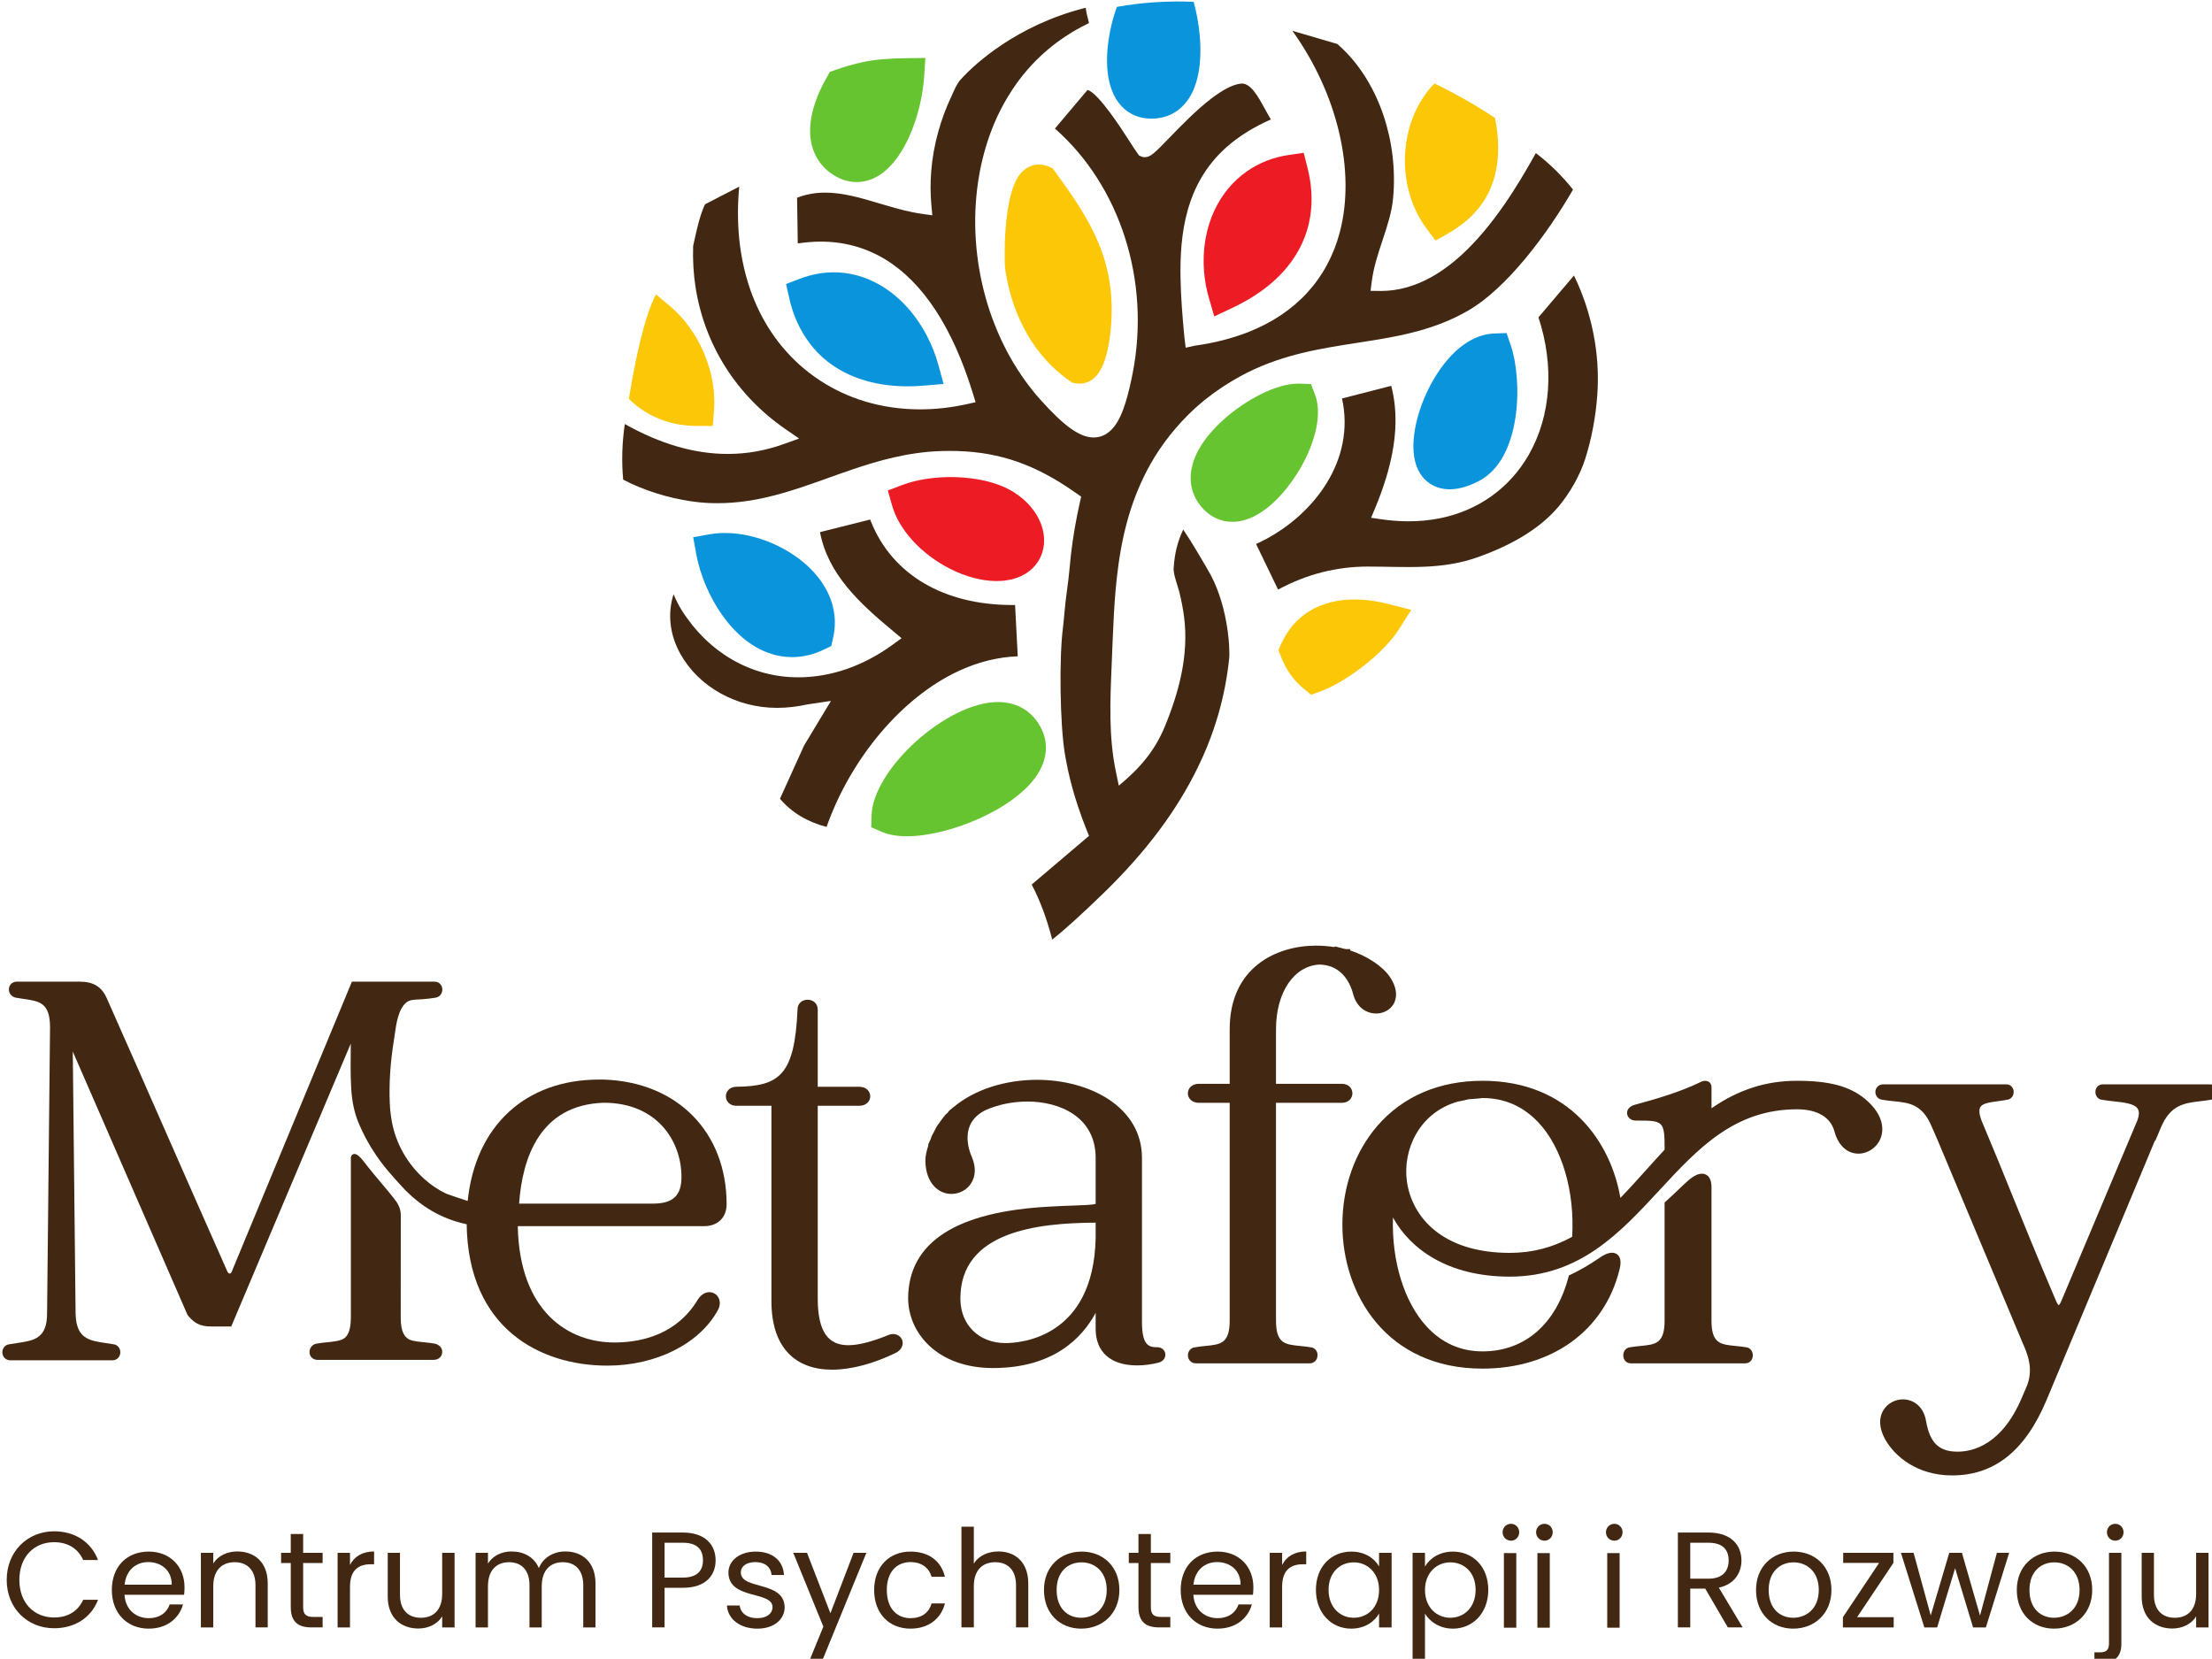 <?xml version="1.0" encoding="UTF-8" standalone="no"?>
<!-- Created with Inkscape (http://www.inkscape.org/) -->

<svg
   width="131.119mm"
   height="98.324mm"
   viewBox="0 0 131.119 98.324"
   version="1.1"
   id="svg1"
   inkscape:version="1.4 (1:1.4+202410161351+e7c3feb100)"
   sodipodi:docname="main-logo.svg"
   xmlns:inkscape="http://www.inkscape.org/namespaces/inkscape"
   xmlns:sodipodi="http://sodipodi.sourceforge.net/DTD/sodipodi-0.dtd"
   xmlns="http://www.w3.org/2000/svg"
   xmlns:svg="http://www.w3.org/2000/svg">
  <sodipodi:namedview
     id="namedview1"
     pagecolor="#ffffff"
     bordercolor="#000000"
     borderopacity="0.25"
     inkscape:showpageshadow="2"
     inkscape:pageopacity="0.0"
     inkscape:pagecheckerboard="0"
     inkscape:deskcolor="#d1d1d1"
     inkscape:document-units="mm"
     inkscape:zoom="1.0690236"
     inkscape:cx="296.06457"
     inkscape:cy="266.59843"
     inkscape:window-width="2560"
     inkscape:window-height="1403"
     inkscape:window-x="0"
     inkscape:window-y="0"
     inkscape:window-maximized="1"
     inkscape:current-layer="layer1" />
  <defs
     id="defs1">
    <clipPath
       clipPathUnits="userSpaceOnUse"
       id="clipPath8">
      <path
         d="M 0,0 H 858.898 V 612.283 H 0 Z"
         transform="translate(-420.289,-416.89)"
         id="path8" />
    </clipPath>
    <clipPath
       clipPathUnits="userSpaceOnUse"
       id="clipPath10">
      <path
         d="M 0,0 H 858.898 V 612.283 H 0 Z"
         transform="translate(-476.217,-344.404)"
         id="path10" />
    </clipPath>
    <clipPath
       clipPathUnits="userSpaceOnUse"
       id="clipPath12">
      <path
         d="M 0,0 H 858.898 V 612.283 H 0 Z"
         transform="translate(-395.429,-435.99)"
         id="path12" />
    </clipPath>
    <clipPath
       clipPathUnits="userSpaceOnUse"
       id="clipPath14">
      <path
         d="M 0,0 H 858.898 V 612.283 H 0 Z"
         transform="translate(-380.452,-348.959)"
         id="path14" />
    </clipPath>
    <clipPath
       clipPathUnits="userSpaceOnUse"
       id="clipPath16">
      <path
         d="M 0,0 H 858.898 V 612.283 H 0 Z"
         transform="translate(-400.636,-384.625)"
         id="path16" />
    </clipPath>
    <clipPath
       clipPathUnits="userSpaceOnUse"
       id="clipPath18">
      <path
         d="M 0,0 H 858.898 V 612.283 H 0 Z"
         transform="translate(-496.672,-387.886)"
         id="path18" />
    </clipPath>
    <clipPath
       clipPathUnits="userSpaceOnUse"
       id="clipPath20">
      <path
         d="M 0,0 H 858.898 V 612.283 H 0 Z"
         transform="translate(-418.031,-323.326)"
         id="path20" />
    </clipPath>
    <clipPath
       clipPathUnits="userSpaceOnUse"
       id="clipPath22">
      <path
         d="M 0,0 H 858.898 V 612.283 H 0 Z"
         transform="translate(-417.828,-357.995)"
         id="path22" />
    </clipPath>
    <clipPath
       clipPathUnits="userSpaceOnUse"
       id="clipPath24">
      <path
         d="M 0,0 H 858.898 V 612.283 H 0 Z"
         transform="translate(-463.845,-379.565)"
         id="path24" />
    </clipPath>
    <clipPath
       clipPathUnits="userSpaceOnUse"
       id="clipPath26">
      <path
         d="M 0,0 H 858.898 V 612.283 H 0 Z"
         transform="translate(-462.583,-417.641)"
         id="path26" />
    </clipPath>
    <clipPath
       clipPathUnits="userSpaceOnUse"
       id="clipPath28">
      <path
         d="M 0,0 H 858.898 V 612.283 H 0 Z"
         transform="translate(-413.092,-344.247)"
         id="path28" />
    </clipPath>
    <clipPath
       clipPathUnits="userSpaceOnUse"
       id="clipPath30">
      <path
         d="M 0,0 H 858.898 V 612.283 H 0 Z"
         transform="translate(-444.132,-442.625)"
         id="path30" />
    </clipPath>
    <clipPath
       clipPathUnits="userSpaceOnUse"
       id="clipPath32">
      <path
         d="M 0,0 H 858.898 V 612.283 H 0 Z"
         transform="translate(-494.069,-425.942)"
         id="path32" />
    </clipPath>
    <clipPath
       clipPathUnits="userSpaceOnUse"
       id="clipPath34">
      <path
         d="M 0,0 H 858.898 V 612.283 H 0 Z"
         transform="translate(-355.575,-394.454)"
         id="path34" />
    </clipPath>
    <clipPath
       clipPathUnits="userSpaceOnUse"
       id="clipPath36">
      <path
         d="M 0,0 H 858.898 V 612.283 H 0 Z"
         transform="translate(-500.901,-420.066)"
         id="path36" />
    </clipPath>
    <clipPath
       clipPathUnits="userSpaceOnUse"
       id="clipPath38">
      <path
         d="M 0,0 H 858.898 V 612.283 H 0 Z"
         transform="translate(-501.338,-392.508)"
         id="path38" />
    </clipPath>
    <clipPath
       clipPathUnits="userSpaceOnUse"
       id="clipPath40">
      <path
         d="M 0,0 H 858.898 V 612.283 H 0 Z"
         transform="translate(-252.315,-187.024)"
         id="path40" />
    </clipPath>
    <clipPath
       clipPathUnits="userSpaceOnUse"
       id="clipPath42">
      <path
         d="M 0,0 H 858.898 V 612.283 H 0 Z"
         transform="translate(-268.193,-185.448)"
         id="path42" />
    </clipPath>
    <clipPath
       clipPathUnits="userSpaceOnUse"
       id="clipPath44">
      <path
         d="M 0,0 H 858.898 V 612.283 H 0 Z"
         transform="translate(-283.043,-185.47)"
         id="path44" />
    </clipPath>
    <clipPath
       clipPathUnits="userSpaceOnUse"
       id="clipPath46">
      <path
         d="M 0,0 H 858.898 V 612.283 H 0 Z"
         transform="translate(-294.1,-188.394)"
         id="path46" />
    </clipPath>
    <clipPath
       clipPathUnits="userSpaceOnUse"
       id="clipPath48">
      <path
         d="M 0,0 H 858.898 V 612.283 H 0 Z"
         transform="translate(-301.959,-183.209)"
         id="path48" />
    </clipPath>
    <clipPath
       clipPathUnits="userSpaceOnUse"
       id="clipPath50">
      <path
         d="M 0,0 H 858.898 V 612.283 H 0 Z"
         transform="translate(-317.424,-178.365)"
         id="path50" />
    </clipPath>
    <clipPath
       clipPathUnits="userSpaceOnUse"
       id="clipPath52">
      <path
         d="M 0,0 H 858.898 V 612.283 H 0 Z"
         transform="translate(-338.076,-185.47)"
         id="path52" />
    </clipPath>
    <clipPath
       clipPathUnits="userSpaceOnUse"
       id="clipPath54">
      <path
         d="M 0,0 H 858.898 V 612.283 H 0 Z"
         transform="translate(-357.793,-188.645)"
         id="path54" />
    </clipPath>
    <clipPath
       clipPathUnits="userSpaceOnUse"
       id="clipPath56">
      <path
         d="M 0,0 H 858.898 V 612.283 H 0 Z"
         transform="translate(-367.526,-181.953)"
         id="path56" />
    </clipPath>
    <clipPath
       clipPathUnits="userSpaceOnUse"
       id="clipPath59">
      <path
         d="M 0,0 H 858.898 V 612.283 H 0 Z"
         transform="translate(-395.99,-183.687)"
         id="path59" />
    </clipPath>
    <clipPath
       clipPathUnits="userSpaceOnUse"
       id="clipPath61">
      <path
         d="M 0,0 H 858.898 V 612.283 H 0 Z"
         transform="translate(-410.749,-185.47)"
         id="path61" />
    </clipPath>
    <clipPath
       clipPathUnits="userSpaceOnUse"
       id="clipPath63">
      <path
         d="M 0,0 H 858.898 V 612.283 H 0 Z"
         transform="translate(-424.707,-185.448)"
         id="path63" />
    </clipPath>
    <clipPath
       clipPathUnits="userSpaceOnUse"
       id="clipPath65">
      <path
         d="M 0,0 H 858.898 V 612.283 H 0 Z"
         transform="translate(-436.313,-188.394)"
         id="path65" />
    </clipPath>
    <clipPath
       clipPathUnits="userSpaceOnUse"
       id="clipPath67">
      <path
         d="M 0,0 H 858.898 V 612.283 H 0 Z"
         transform="translate(-447.506,-185.448)"
         id="path67" />
    </clipPath>
    <clipPath
       clipPathUnits="userSpaceOnUse"
       id="clipPath69">
      <path
         d="M 0,0 H 858.898 V 612.283 H 0 Z"
         transform="translate(-458.337,-183.209)"
         id="path69" />
    </clipPath>
    <clipPath
       clipPathUnits="userSpaceOnUse"
       id="clipPath71">
      <path
         d="M 0,0 H 858.898 V 612.283 H 0 Z"
         transform="translate(-474.6,-182.957)"
         id="path71" />
    </clipPath>
    <clipPath
       clipPathUnits="userSpaceOnUse"
       id="clipPath73">
      <path
         d="M 0,0 H 858.898 V 612.283 H 0 Z"
         transform="translate(-486.983,-185.448)"
         id="path73" />
    </clipPath>
    <clipPath
       clipPathUnits="userSpaceOnUse"
       id="clipPath75">
      <path
         d="M 0,0 H 858.898 V 612.283 H 0 Z"
         transform="translate(-496.739,-190.108)"
         id="path75" />
    </clipPath>
    <clipPath
       clipPathUnits="userSpaceOnUse"
       id="clipPath79">
      <path
         d="M 0,0 H 858.898 V 612.283 H 0 Z"
         transform="translate(-502.358,-190.108)"
         id="path79" />
    </clipPath>
    <clipPath
       clipPathUnits="userSpaceOnUse"
       id="clipPath82">
      <path
         d="M 0,0 H 858.898 V 612.283 H 0 Z"
         transform="translate(-514.079,-190.108)"
         id="path82" />
    </clipPath>
    <clipPath
       clipPathUnits="userSpaceOnUse"
       id="clipPath84">
      <path
         d="M 0,0 H 858.898 V 612.283 H 0 Z"
         transform="translate(-535.393,-183.963)"
         id="path84" />
    </clipPath>
    <clipPath
       clipPathUnits="userSpaceOnUse"
       id="clipPath86">
      <path
         d="M 0,0 H 858.898 V 612.283 H 0 Z"
         transform="translate(-544.165,-185.448)"
         id="path86" />
    </clipPath>
    <clipPath
       clipPathUnits="userSpaceOnUse"
       id="clipPath90">
      <path
         d="M 0,0 H 858.898 V 612.283 H 0 Z"
         transform="translate(-587.915,-185.448)"
         id="path90" />
    </clipPath>
    <clipPath
       clipPathUnits="userSpaceOnUse"
       id="clipPath92">
      <path
         d="M 0,0 H 858.898 V 612.283 H 0 Z"
         transform="translate(-598.104,-190.108)"
         id="path92" />
    </clipPath>
    <clipPath
       clipPathUnits="userSpaceOnUse"
       id="clipPath94">
      <path
         d="M 0,0 H 858.898 V 612.283 H 0 Z"
         transform="translate(-597.053,-170.051)"
         id="path94" />
    </clipPath>
    <clipPath
       clipPathUnits="userSpaceOnUse"
       id="clipPath96">
      <path
         d="M 0,0 H 858.898 V 612.283 H 0 Z"
         transform="translate(-611.672,-178.365)"
         id="path96" />
    </clipPath>
    <clipPath
       clipPathUnits="userSpaceOnUse"
       id="clipPath98">
      <path
         d="M 0,0 H 858.898 V 612.283 H 0 Z"
         transform="translate(-423.327,-243.5)"
         id="path98" />
    </clipPath>
    <clipPath
       clipPathUnits="userSpaceOnUse"
       id="clipPath100">
      <path
         d="M 0,0 H 858.898 V 612.283 H 0 Z"
         transform="translate(-463.168,-219.716)"
         id="path100" />
    </clipPath>
    <clipPath
       clipPathUnits="userSpaceOnUse"
       id="clipPath102">
      <path
         d="M 0,0 H 858.898 V 612.283 H 0 Z"
         transform="translate(-555.017,-252.209)"
         id="path102" />
    </clipPath>
    <clipPath
       clipPathUnits="userSpaceOnUse"
       id="clipPath104">
      <path
         d="M 0,0 H 858.898 V 612.283 H 0 Z"
         transform="translate(-536.226,-219.716)"
         id="path104" />
    </clipPath>
    <clipPath
       clipPathUnits="userSpaceOnUse"
       id="clipPath106">
      <path
         d="M 0,0 H 858.898 V 612.283 H 0 Z"
         transform="translate(-613.953,-263.837)"
         id="path106" />
    </clipPath>
    <clipPath
       clipPathUnits="userSpaceOnUse"
       id="clipPath108">
      <path
         d="M 0,0 H 858.898 V 612.283 H 0 Z"
         transform="translate(-382.862,-215.967)"
         id="path108" />
    </clipPath>
    <clipPath
       clipPathUnits="userSpaceOnUse"
       id="clipPath110">
      <path
         d="M 0,0 H 858.898 V 612.283 H 0 Z"
         transform="translate(-344.53,-264.634)"
         id="path110" />
    </clipPath>
    <clipPath
       clipPathUnits="userSpaceOnUse"
       id="clipPath112">
      <path
         d="M 0,0 H 858.898 V 612.283 H 0 Z"
         transform="translate(-309.502,-244.476)"
         id="path112" />
    </clipPath>
  </defs>
  <g
     inkscape:label="Layer 1"
     inkscape:groupmode="layer"
     id="layer1"
     transform="translate(-26.641,-77.976)">
    <g
       id="g114"
       transform="matrix(0.265,0,0,0.265,-56.3,22.138)">
      <path
         id="path7"
         d="m 0,0 -0.469,0.642 -0.734,0.304 c -0.501,0.208 -1.018,0.313 -1.538,0.313 -1.158,0 -2.249,-0.525 -3.071,-1.477 -3.114,-3.606 -2.732,-15.231 -2.605,-16.098 1.062,-7.198 4.295,-13.382 9.102,-17.414 0.595,-0.499 1.116,-0.901 1.638,-1.264 l 0.503,-0.349 0.602,-0.111 c 0.219,-0.04 0.434,-0.059 0.645,-0.059 0.701,0 1.738,0.206 2.694,1.186 1.783,1.823 2.37,5.944 2.561,8.239 C 10.255,-14.994 6.046,-8.277 0,0"
         style="fill:#fbc707;fill-opacity:1;fill-rule:nonzero;stroke:none"
         transform="matrix(1.333,0,0,-1.333,549.047,249.186)"
         clip-path="url(#clipPath8)" />
      <path
         id="path9"
         d="m 0,0 c -2.005,0.513 -3.942,0.774 -5.759,0.774 -5.751,0 -10.104,-2.631 -12.26,-7.407 l -0.485,-1.076 0.422,-1.103 c 0.836,-2.184 2.118,-3.995 3.812,-5.383 l 1.248,-1.024 1.518,0.552 c 4.567,1.66 10.731,6.521 13.194,10.402 l 2.092,3.296 z"
         style="fill:#fbc707;fill-opacity:1;fill-rule:nonzero;stroke:none"
         transform="matrix(1.333,0,0,-1.333,623.618,345.834)"
         clip-path="url(#clipPath10)" />
      <path
         id="path11"
         d="m 0,0 c -3.17,-0.033 -5.468,-0.238 -7.451,-0.666 -1.466,-0.316 -2.984,-0.748 -4.509,-1.283 l -0.993,-0.348 -0.525,-0.912 c -1.605,-2.785 -2.56,-5.54 -2.764,-7.969 -0.312,-3.706 1.103,-6.722 3.986,-8.493 1.206,-0.742 2.472,-1.118 3.763,-1.118 v 0 c 5.575,0 9.135,6.664 10.608,12.901 0.39,1.654 0.64,3.292 0.743,4.869 l 0.199,3.051 z"
         style="fill:#66c430;fill-opacity:1;fill-rule:nonzero;stroke:none"
         transform="matrix(1.333,0,0,-1.333,515.9,223.719)"
         clip-path="url(#clipPath12)" />
      <path
         id="path13"
         d="m 0,0 c -3.453,4.343 -9.86,7.376 -15.58,7.376 -0.879,0 -1.733,-0.072 -2.54,-0.214 l -2.802,-0.495 0.505,-2.801 c 1.299,-7.191 7.156,-17.318 16.109,-17.319 h 10e-4 c 1.784,0 3.572,0.424 5.316,1.26 l 1.229,0.589 0.307,1.328 C 3.374,-6.69 2.494,-3.137 0,0"
         style="fill:#0994dc;fill-opacity:1;fill-rule:nonzero;stroke:none"
         transform="matrix(1.333,0,0,-1.333,495.931,339.76)"
         clip-path="url(#clipPath14)" />
      <path
         id="path15"
         d="m 0,0 c -0.442,1.602 -1.074,3.201 -1.877,4.75 -0.938,1.81 -2.069,3.449 -3.363,4.872 -3.411,3.753 -7.766,5.819 -12.262,5.819 -1.908,0 -3.836,-0.366 -5.731,-1.088 l -2.294,-0.875 0.537,-2.395 c 0.55,-2.455 1.485,-4.687 2.779,-6.637 0.819,-1.233 1.749,-2.322 2.763,-3.236 3.557,-3.206 8.508,-4.9 14.316,-4.9 h 10e-4 c 0.859,0 1.745,0.038 2.634,0.112 l 3.405,0.284 z"
         style="fill:#0994dc;fill-opacity:1;fill-rule:nonzero;stroke:none"
         transform="matrix(1.333,0,0,-1.333,522.843,292.205)"
         clip-path="url(#clipPath16)" />
      <path
         id="path17"
         d="M 0,0 -0.687,1.99 -2.791,1.907 c -2.649,-0.104 -5.278,-1.546 -7.606,-4.171 -3.739,-4.219 -6.268,-10.975 -5.883,-15.714 0.375,-4.609 3.357,-6.251 6.023,-6.252 l 0.051,0.001 c 1.465,0.01 3.035,0.449 4.8,1.342 C 1.925,-19.176 2.011,-5.821 0,0"
         style="fill:#0994dc;fill-opacity:1;fill-rule:nonzero;stroke:none"
         transform="matrix(1.333,0,0,-1.333,650.89,287.857)"
         clip-path="url(#clipPath18)" />
      <path
         id="path19"
         d="m 0,0 c -1.401,2.996 -4.023,4.646 -7.383,4.646 -8.528,0 -21.012,-11.248 -21.202,-19.104 l -0.047,-1.917 1.764,-0.756 c 1.153,-0.494 2.574,-0.745 4.224,-0.745 h 10e-4 c 7.076,0 18.199,4.557 21.937,10.433 C 0.851,-4.997 1.101,-2.354 0,0"
         style="fill:#66c430;fill-opacity:1;fill-rule:nonzero;stroke:none"
         transform="matrix(1.333,0,0,-1.333,546.036,373.938)"
         clip-path="url(#clipPath20)" />
      <path
         id="path21"
         d="m 0,0 c -0.763,1.935 -2.273,3.713 -4.265,5.017 -0.11,0.078 -0.22,0.155 -0.341,0.228 -3.545,2.153 -8.087,2.474 -10.479,2.474 -2.117,0 -4.216,-0.241 -6.068,-0.696 -0.738,-0.181 -1.429,-0.393 -2.055,-0.629 l -2.44,-0.921 0.714,-2.508 c 0.567,-1.99 1.689,-3.933 3.337,-5.775 3.635,-4.063 9.252,-6.843 13.98,-6.917 l 0.206,-10e-4 c 4.133,0 6.081,1.957 6.875,3.123 C 0.728,-4.748 0.923,-2.341 0,0"
         style="fill:#ed1c24;fill-opacity:1;fill-rule:nonzero;stroke:none"
         transform="matrix(1.333,0,0,-1.333,545.765,327.712)"
         clip-path="url(#clipPath22)" />
      <path
         id="path23"
         d="M 0,0 -0.675,1.761 -2.56,1.82 -2.801,1.823 c -3.902,0 -8.981,-2.917 -12.284,-5.809 -2.178,-1.906 -4.918,-4.913 -5.61,-8.415 -0.525,-2.645 0.246,-5.139 2.169,-7.021 0.526,-0.516 1.118,-0.941 1.756,-1.261 0.904,-0.453 1.882,-0.684 2.907,-0.684 1.656,0 3.367,0.599 5.085,1.78 C -3.098,-15.683 2.174,-5.677 0,0"
         style="fill:#66c430;fill-opacity:1;fill-rule:nonzero;stroke:none"
         transform="matrix(1.333,0,0,-1.333,607.122,298.952)"
         clip-path="url(#clipPath24)" />
      <path
         id="path25"
         d="m 0,0 -0.631,2.475 -2.527,-0.37 c -2.577,-0.378 -4.934,-1.301 -7.003,-2.743 -2.323,-1.618 -4.209,-3.891 -5.454,-6.572 -1.44,-3.096 -2.036,-6.657 -1.728,-10.298 0.127,-1.492 0.39,-2.932 0.781,-4.281 l 0.925,-3.189 3.004,1.414 c 1.747,0.822 3.359,1.754 4.792,2.771 C -0.665,-15.701 2.12,-8.317 0,0"
         style="fill:#ed1c24;fill-opacity:1;fill-rule:nonzero;stroke:none"
         transform="matrix(1.333,0,0,-1.333,605.438,248.185)"
         clip-path="url(#clipPath26)" />
      <path
         id="path27"
         d="m 0,0 c -11.509,0 -20.156,5.09 -23.724,13.965 -0.051,0.125 -0.101,0.252 -0.152,0.382 l -8.414,-2.114 c 1.307,-7 6.553,-11.872 12.29,-16.636 l 1.398,-1.162 -1.468,-1.073 c -4.921,-3.594 -10.409,-5.494 -15.868,-5.494 -7.913,0 -15.049,4.114 -19.578,11.287 -0.484,0.768 -0.937,1.693 -1.355,2.651 -1.033,-3.275 -0.645,-6.806 1.169,-10.042 3.048,-5.438 9.289,-9.021 16.209,-9.021 1.644,0 3.451,0.208 5.125,0.584 l 3.917,0.583 -4.5,-7.458 -4.058,-8.962 c 1.939,-2.291 4.561,-3.877 7.815,-4.728 4.086,11.565 12.659,21.739 22.115,26.145 3.289,1.532 6.639,2.368 9.969,2.487 L 0.443,0.003 C 0.295,0.001 0.147,0 0,0"
         style="fill:#422812;fill-opacity:1;fill-rule:nonzero;stroke:none"
         transform="matrix(1.333,0,0,-1.333,539.451,346.043)"
         clip-path="url(#clipPath28)" />
      <path
         id="path29"
         d="m 0,0 c -0.176,0.974 -0.394,1.918 -0.644,2.811 -1.017,0.047 -2.012,0.068 -2.983,0.062 -2.384,-0.015 -4.615,-0.174 -6.654,-0.421 -1.146,-0.138 -2.227,-0.303 -3.242,-0.483 -0.37,-1.024 -0.692,-2.1 -0.95,-3.206 -0.598,-2.568 -1.678,-8.96 1.22,-12.844 1.222,-1.637 2.957,-2.567 5.018,-2.69 0.18,-0.011 0.359,-0.016 0.533,-0.016 2.29,0 4.254,0.902 5.679,2.607 C 1.378,-10.111 0.525,-2.909 0,0"
         style="fill:#0994dc;fill-opacity:1;fill-rule:nonzero;stroke:none"
         transform="matrix(1.333,0,0,-1.333,580.838,214.872)"
         clip-path="url(#clipPath30)" />
      <path
         id="path31"
         d="m 0,0 c -1.11,0.751 -2.255,1.473 -3.421,2.169 -1.339,0.797 -2.702,1.56 -4.074,2.282 -0.895,0.47 -1.791,0.923 -2.685,1.36 -0.759,-0.785 -1.45,-1.647 -2.052,-2.595 -4.139,-6.515 -3.829,-15.674 0.739,-21.779 l 1.492,-1.995 2.171,1.225 c 0.618,0.349 1.143,0.704 1.576,1.004 0.768,0.535 1.415,1.052 1.977,1.58 C -0.026,-12.763 1.377,-7.273 0,0"
         style="fill:#fbc707;fill-opacity:1;fill-rule:nonzero;stroke:none"
         transform="matrix(1.333,0,0,-1.333,647.42,237.116)"
         clip-path="url(#clipPath32)" />
      <path
         id="path33"
         d="M 0,0 -2.279,1.902 C -4.267,-1.742 -5.84,-9.532 -6.833,-15.63 c 3.023,-2.972 6.923,-4.534 11.46,-4.541 l 2.626,-0.004 0.205,2.618 C 7.953,-11.193 4.957,-4.137 0,0"
         style="fill:#fbc707;fill-opacity:1;fill-rule:nonzero;stroke:none"
         transform="matrix(1.333,0,0,-1.333,462.762,279.1)"
         clip-path="url(#clipPath34)" />
      <path
         id="path35"
         d="m 0,0 c -3.097,-5.59 -7.196,-12.218 -12.306,-16.944 -1.722,-1.595 -3.49,-2.899 -5.252,-3.877 -2.768,-1.537 -5.598,-2.316 -8.413,-2.316 l -1.764,0.018 0.202,1.58 c 0.304,2.374 1.063,4.662 1.797,6.874 0.807,2.436 1.57,4.736 1.79,7.159 0.85,9.423 -2.324,18.93 -8.284,24.81 -0.353,0.347 -0.717,0.685 -1.088,1.007 l -7.536,2.206 c 7.553,-10.529 10.668,-23.509 7.956,-33.8 -2.069,-7.846 -7.396,-13.646 -15.406,-16.774 -2.707,-1.057 -5.704,-1.818 -8.907,-2.262 l -1.549,-0.34 -0.221,1.809 -0.022,0.229 c -0.291,3.128 -0.568,6.467 -0.622,9.698 -0.114,6.951 0.669,15.732 7.805,21.995 1.034,0.907 2.194,1.759 3.447,2.529 1.204,0.74 2.516,1.424 3.915,2.043 -0.343,0.562 -0.668,1.155 -0.988,1.739 -1.154,2.104 -2.347,4.279 -3.876,4.279 -0.06,0 -0.12,-0.003 -0.182,-0.008 -0.709,-0.066 -1.562,-0.369 -2.539,-0.902 -0.735,-0.402 -1.545,-0.939 -2.407,-1.598 -2.54,-1.94 -5.128,-4.612 -7.018,-6.564 -2.563,-2.647 -3.204,-3.272 -4.142,-3.273 l -0.326,0.009 -0.63,0.253 -0.239,0.327 c -0.347,0.474 -0.807,1.19 -1.39,2.095 -1.317,2.047 -5.213,8.104 -7.032,8.594 L -80.7,4.114 c 10.959,-9.635 16.067,-25.572 13.046,-41.049 -0.077,-0.393 -0.155,-0.772 -0.233,-1.141 -0.43,-2.031 -0.876,-3.651 -1.364,-4.953 -0.435,-1.161 -1.758,-4.693 -4.925,-4.694 -2.341,0 -4.955,1.856 -9.021,6.405 -0.857,0.957 -1.687,1.997 -2.538,3.178 -1.725,2.395 -3.225,5.043 -4.457,7.869 -5.705,13.089 -5.088,28.669 1.572,39.691 0.586,0.969 1.15,1.818 1.724,2.593 1.866,2.521 4.068,4.733 6.544,6.574 1.67,1.242 3.473,2.325 5.372,3.229 l -0.386,1.569 c -0.004,-0.001 -0.007,-0.002 -0.01,-0.003 l -0.155,0.985 -0.187,-0.026 c -11.577,-2.947 -18.514,-9.567 -20.425,-11.592 -0.168,-0.165 -0.321,-0.331 -0.456,-0.497 -0.065,-0.074 -0.104,-0.12 -0.104,-0.12 l 0.008,10e-4 c -0.625,-0.815 -0.917,-1.638 -1.267,-2.375 -1.959,-4.119 -3.133,-8.399 -3.49,-12.72 -0.159,-1.941 -0.155,-3.859 0.014,-5.699 l 0.163,-1.783 -1.773,0.251 c -0.539,0.076 -1.078,0.173 -1.617,0.282 -1.838,0.373 -3.671,0.919 -5.443,1.446 -3.158,0.94 -6.141,1.828 -9.152,1.828 -1.678,0 -3.228,-0.284 -4.709,-0.864 l 0.116,-7.664 c 1.316,0.202 2.606,0.305 3.852,0.305 7.813,0 14.316,-3.902 19.328,-11.595 1.182,-1.814 2.292,-3.864 3.301,-6.097 1.07,-2.367 2.048,-4.988 2.907,-7.786 l 0.451,-1.468 -1.5,-0.332 c -2.609,-0.577 -5.235,-0.87 -7.806,-0.87 -1.659,0 -3.316,0.122 -4.925,0.363 -0.743,0.112 -1.497,0.254 -2.242,0.421 -5.589,1.261 -10.598,4.049 -14.486,8.062 -0.6,0.619 -1.135,1.219 -1.636,1.832 -3.264,4 -5.465,8.834 -6.542,14.369 -0.166,0.853 -0.298,1.662 -0.402,2.473 -0.4,3.114 -0.443,6.422 -0.129,9.851 l -5.721,-2.952 c -0.047,-0.089 -0.092,-0.179 -0.133,-0.269 -0.755,-1.676 -1.262,-3.964 -1.71,-5.982 l -0.165,-0.744 c -0.08,-2.399 0.06,-4.755 0.416,-7.003 1.531,-9.665 6.892,-18.099 15.095,-23.748 l 2.275,-1.566 -2.599,-0.935 c -3.044,-1.095 -6.196,-1.65 -9.37,-1.651 -5.581,0 -11.251,1.643 -17.281,5.014 -0.465,-3.119 -0.561,-6.297 -0.276,-9.327 3.339,-1.758 7.487,-3.078 11.503,-3.648 0.889,-0.126 1.718,-0.211 2.464,-0.253 0.613,-0.034 1.22,-0.051 1.818,-0.051 6.776,0 12.58,2.077 18.725,4.274 1.341,0.48 2.682,0.959 4.035,1.417 4.167,1.41 9.179,2.875 14.75,3.058 0.503,0.016 0.998,0.024 1.486,0.024 7.358,0 13.249,-1.806 19.7,-6.04 0.53,-0.348 1.062,-0.708 1.599,-1.087 l 0.774,-0.547 -0.21,-0.924 c -0.162,-0.716 -0.313,-1.43 -0.456,-2.143 -0.585,-2.909 -1.012,-5.884 -1.27,-8.841 l -0.22,-2.104 -0.078,-0.546 c -0.167,-1.433 -0.367,-2.742 -0.509,-4.262 -0.126,-1.363 -0.236,-2.544 -0.313,-3.141 -0.658,-5.094 -0.504,-16.103 0.294,-21.035 0.311,-1.918 0.734,-3.868 1.26,-5.795 0.263,-0.967 0.568,-1.975 0.932,-3.082 0.474,-1.442 0.966,-2.781 1.501,-4.094 l 0.388,-0.951 -9.627,-8.174 c 1.388,-2.621 2.544,-5.717 3.45,-9.237 1.952,1.538 4.98,4.272 8.57,7.758 7.139,6.932 12.338,13.87 15.895,21.213 0.602,1.244 1.115,2.393 1.567,3.512 0.702,1.739 1.321,3.531 1.84,5.324 0.875,3.034 1.487,6.181 1.82,9.353 0.173,1.647 -0.198,9.428 -3.724,15.126 l -0.344,0.601 -1.324,2.241 c -0.735,1.243 -1.511,2.473 -2.321,3.674 -0.92,-1.932 -1.44,-3.986 -1.583,-6.226 l -0.013,-0.13 c -0.018,-0.11 -0.02,-0.245 -0.009,-0.403 0.083,-1.214 0.632,-2.454 0.927,-3.628 0.364,-1.441 0.653,-2.899 0.836,-4.373 0.784,-6.294 -0.846,-12.452 -3.224,-18.242 -1.721,-4.189 -4.299,-7.124 -7.745,-9.967 -0.159,0.766 -0.317,1.534 -0.478,2.299 -1.237,5.874 -0.975,11.91 -0.721,17.868 0.245,5.692 0.365,11.408 1.165,17.058 0.452,3.187 1.12,6.349 2.132,9.408 0.834,2.519 1.891,4.959 3.187,7.276 0.959,1.714 2.077,3.355 3.297,4.894 1.299,1.64 2.729,3.172 4.26,4.574 l 0.287,0.253 c 1.767,1.566 3.736,2.999 5.852,4.259 0.908,0.541 1.751,1.006 2.577,1.419 6.192,3.099 12.427,4.065 18.456,4.999 1.147,0.177 2.291,0.355 3.433,0.546 2.667,0.447 4.69,0.871 6.56,1.374 3.256,0.875 6.082,2.02 8.635,3.499 6.499,3.767 13.245,12.801 17.58,20.302 C 4.391,-3.809 2.3,-1.757 0,0"
         style="fill:#422812;fill-opacity:1;fill-rule:nonzero;stroke:none"
         transform="matrix(1.333,0,0,-1.333,656.529,244.951)"
         clip-path="url(#clipPath36)" />
      <path
         id="path37"
         d="m 0,0 c 2.689,-8.154 2.115,-16.508 -1.611,-23.037 -3.223,-5.648 -8.579,-9.451 -15.082,-10.712 -1.626,-0.315 -3.334,-0.475 -5.076,-0.475 -0.315,0 -0.632,0.005 -0.953,0.016 -1.22,0.04 -2.382,0.142 -3.551,0.311 l -1.806,0.262 0.7,1.684 c 0.705,1.695 1.312,3.375 1.805,4.992 1.774,5.824 2.061,10.899 0.868,15.465 l -8.256,-2.121 c 2.298,-10.434 -4.786,-19.389 -12.845,-23.643 -0.548,-0.289 -1.072,-0.548 -1.577,-0.779 l 3.694,-7.649 c 4.732,2.565 9.784,3.864 15.038,3.864 6.405,0 12.325,-0.616 18.505,1.586 4.931,1.757 10.085,4.402 13.504,8.465 1.901,2.258 3.597,5.222 4.497,8.043 1.09,3.421 1.773,7.192 2.025,10.774 0.477,6.776 -0.909,13.79 -3.92,19.972 z"
         style="fill:#422812;fill-opacity:1;fill-rule:nonzero;stroke:none"
         transform="matrix(1.333,0,0,-1.333,657.111,281.694)"
         clip-path="url(#clipPath38)" />
      <path
         id="path39"
         d="M 0,0 C 2.33,0 4.02,-1.074 4.889,-2.993 H 7.378 C 6.19,0.091 3.449,1.827 0,1.827 c -4.454,0 -7.949,-3.381 -7.949,-8.156 0,-4.773 3.495,-8.109 7.949,-8.109 3.449,0 6.19,1.715 7.378,4.775 H 4.889 C 4.02,-11.559 2.33,-12.633 0,-12.633 c -3.335,0 -5.825,2.422 -5.825,6.304 C -5.825,-2.422 -3.335,0 0,0"
         style="fill:#422812;fill-opacity:1;fill-rule:nonzero;stroke:none"
         transform="matrix(1.333,0,0,-1.333,325.081,555.674)"
         clip-path="url(#clipPath40)" />
      <path
         id="path41"
         d="m 0,0 c -3.655,0 -6.19,-2.491 -6.19,-6.442 0,-3.975 2.627,-6.488 6.19,-6.488 3.107,0 5.117,1.783 5.756,4.066 H 3.518 C 3.061,-10.211 1.873,-11.17 0,-11.17 c -2.124,0 -3.906,1.392 -4.066,3.927 H 5.939 c 0.046,0.436 0.069,0.801 0.069,1.258 C 6.008,-2.559 3.632,0 0,0 m -4.043,-5.551 c 0.229,2.443 1.919,3.791 3.952,3.791 2.147,0 3.974,-1.348 3.951,-3.791 z"
         style="fill:#422812;fill-opacity:1;fill-rule:nonzero;stroke:none"
         transform="matrix(1.333,0,0,-1.333,346.252,557.775)"
         clip-path="url(#clipPath42)" />
      <path
         id="path43"
         d="m 0,0 c -1.69,0 -3.198,-0.708 -4.021,-2.011 v 1.783 h -2.078 v -12.518 h 2.078 v 6.92 c 0,2.696 1.462,4.022 3.587,4.022 2.101,0 3.495,-1.303 3.495,-3.861 v -7.081 h 2.056 v 7.377 C 5.117,-1.783 2.901,0 0,0"
         style="fill:#422812;fill-opacity:1;fill-rule:nonzero;stroke:none"
         transform="matrix(1.333,0,0,-1.333,366.051,557.745)"
         clip-path="url(#clipPath44)" />
      <path
         id="path45"
         d="m 0,0 h -2.079 v -3.152 h -1.622 v -1.713 h 1.622 v -7.379 c 0,-2.513 1.257,-3.425 3.472,-3.425 h 1.874 v 1.757 H 1.736 C 0.457,-13.912 0,-13.478 0,-12.244 v 7.379 h 3.267 v 1.713 H 0 Z"
         style="fill:#422812;fill-opacity:1;fill-rule:nonzero;stroke:none"
         transform="matrix(1.333,0,0,-1.333,380.795,553.847)"
         clip-path="url(#clipPath46)" />
      <path
         id="path47"
         d="M 0,0 V 2.033 H -2.079 V -10.484 H 0 v 6.806 c 0,2.901 1.508,3.791 3.495,3.791 H 4.043 V 2.261 C 2.056,2.261 0.708,1.393 0,0"
         style="fill:#422812;fill-opacity:1;fill-rule:nonzero;stroke:none"
         transform="matrix(1.333,0,0,-1.333,391.273,560.76)"
         clip-path="url(#clipPath48)" />
      <path
         id="path49"
         d="m 0,0 c 0,-2.695 -1.439,-4.02 -3.586,-4.02 -2.102,0 -3.495,1.303 -3.495,3.838 v 7.058 h -2.056 v -7.333 c 0,-3.586 2.261,-5.367 5.139,-5.367 1.668,0 3.198,0.73 3.998,2.033 v -1.85 H 2.079 V 6.876 H 0 Z"
         style="fill:#422812;fill-opacity:1;fill-rule:nonzero;stroke:none"
         transform="matrix(1.333,0,0,-1.333,411.894,567.219)"
         clip-path="url(#clipPath50)" />
      <path
         id="path51"
         d="M 0,0 C -1.919,0 -3.701,-0.982 -4.432,-2.787 -5.254,-0.913 -6.967,0 -9.023,0 c -1.644,0 -3.129,-0.708 -3.952,-2.033 v 1.805 h -2.078 v -12.518 h 2.078 v 6.899 c 0,2.695 1.439,4.043 3.541,4.043 2.056,0 3.427,-1.303 3.427,-3.861 v -7.081 h 2.055 v 6.899 c 0,2.695 1.439,4.043 3.541,4.043 2.056,0 3.426,-1.303 3.426,-3.861 v -7.081 h 2.056 v 7.377 C 5.071,-1.783 2.855,0 0,0"
         style="fill:#422812;fill-opacity:1;fill-rule:nonzero;stroke:none"
         transform="matrix(1.333,0,0,-1.333,439.429,557.745)"
         clip-path="url(#clipPath52)" />
      <path
         id="path53"
         d="m 0,0 h -5.14 v -15.92 h 2.079 v 6.646 H 0 c 3.952,0 5.505,2.193 5.505,4.613 C 5.505,-2.056 3.746,0 0,0 m 0,-7.561 h -3.061 v 5.848 H 0 c 2.375,0 3.381,-1.097 3.381,-2.948 0,-1.781 -1.006,-2.9 -3.381,-2.9"
         style="fill:#422812;fill-opacity:1;fill-rule:nonzero;stroke:none"
         transform="matrix(1.333,0,0,-1.333,465.719,553.512)"
         clip-path="url(#clipPath54)" />
      <path
         id="path55"
         d="m 0,0 c 0,1.004 0.914,1.734 2.444,1.734 1.668,0 2.627,-0.912 2.719,-2.17 H 7.241 C 7.104,2.01 5.277,3.495 2.513,3.495 -0.274,3.495 -2.079,1.918 -2.079,0 c 0,-4.66 7.401,-3.039 7.401,-5.826 0,-1.028 -0.913,-1.85 -2.558,-1.85 -1.759,0 -2.832,0.914 -2.947,2.125 H -2.33 c 0.137,-2.285 2.193,-3.885 5.117,-3.885 2.764,0 4.568,1.555 4.568,3.61 C 7.264,-1.348 0,-2.971 0,0"
         style="fill:#422812;fill-opacity:1;fill-rule:nonzero;stroke:none"
         transform="matrix(1.333,0,0,-1.333,478.695,562.435)"
         clip-path="url(#clipPath56)" />
      <path
         id="path57"
         d="m 0,0 -3.929,10.142 h -2.307 l 5.048,-12.38 -2.467,-6.032 h 2.147 L 6.03,10.142 H 3.883 Z"
         style="fill:#422812;fill-opacity:1;fill-rule:nonzero;stroke:none"
         transform="matrix(1.333,0,0,-1.333,498.738,571.573)" />
      <path
         id="path58"
         d="M 0,0 C 1.85,0 3.106,-0.959 3.54,-2.467 H 5.779 C 5.14,0.16 3.106,1.76 0,1.76 c -3.564,0 -6.099,-2.514 -6.099,-6.442 0,-3.974 2.535,-6.488 6.099,-6.488 3.106,0 5.14,1.736 5.779,4.227 H 3.54 C 3.084,-8.52 1.85,-9.41 0,-9.41 c -2.284,0 -3.975,1.621 -3.975,4.728 C -3.975,-1.621 -2.284,0 0,0"
         style="fill:#422812;fill-opacity:1;fill-rule:nonzero;stroke:none"
         transform="matrix(1.333,0,0,-1.333,516.648,560.122)"
         clip-path="url(#clipPath59)" />
      <path
         id="path60"
         d="m 0,0 c -1.759,0 -3.313,-0.708 -4.135,-2.033 v 6.19 h -2.078 v -16.903 h 2.078 v 6.92 c 0,2.696 1.462,4.022 3.587,4.022 2.101,0 3.494,-1.303 3.494,-3.861 v -7.081 h 2.056 v 7.377 C 5.002,-1.783 2.787,0 0,0"
         style="fill:#422812;fill-opacity:1;fill-rule:nonzero;stroke:none"
         transform="matrix(1.333,0,0,-1.333,536.326,557.745)"
         clip-path="url(#clipPath61)" />
      <path
         id="path62"
         d="m 0,0 c -3.54,0 -6.327,-2.491 -6.327,-6.442 0,-3.975 2.695,-6.488 6.236,-6.488 3.563,0 6.418,2.513 6.418,6.488 C 6.327,-2.491 3.564,0 0,0 m -0.091,-11.102 c -2.17,0 -4.112,1.484 -4.112,4.66 0,3.152 1.987,4.637 4.18,4.637 2.148,0 4.226,-1.485 4.226,-4.637 0,-3.176 -2.124,-4.66 -4.294,-4.66"
         style="fill:#422812;fill-opacity:1;fill-rule:nonzero;stroke:none"
         transform="matrix(1.333,0,0,-1.333,554.938,557.775)"
         clip-path="url(#clipPath63)" />
      <path
         id="path64"
         d="m 0,0 h -2.078 v -3.152 h -1.623 v -1.713 h 1.623 v -7.379 c 0,-2.513 1.256,-3.425 3.47,-3.425 h 1.874 v 1.757 H 1.736 C 0.457,-13.912 0,-13.478 0,-12.244 v 7.379 h 3.266 v 1.713 H 0 Z"
         style="fill:#422812;fill-opacity:1;fill-rule:nonzero;stroke:none"
         transform="matrix(1.333,0,0,-1.333,570.412,553.847)"
         clip-path="url(#clipPath65)" />
      <path
         id="path66"
         d="m 0,0 c -3.654,0 -6.189,-2.491 -6.189,-6.442 0,-3.975 2.626,-6.488 6.189,-6.488 3.107,0 5.117,1.783 5.756,4.066 H 3.518 C 3.061,-10.211 1.873,-11.17 0,-11.17 c -2.125,0 -3.906,1.392 -4.066,3.927 H 5.939 c 0.045,0.436 0.069,0.801 0.069,1.258 C 6.008,-2.559 3.633,0 0,0 m -4.043,-5.551 c 0.229,2.443 1.918,3.791 3.951,3.791 2.149,0 3.975,-1.348 3.953,-3.791 z"
         style="fill:#422812;fill-opacity:1;fill-rule:nonzero;stroke:none"
         transform="matrix(1.333,0,0,-1.333,585.337,557.775)"
         clip-path="url(#clipPath67)" />
      <path
         id="path68"
         d="M 0,0 V 2.033 H -2.08 V -10.484 H 0 v 6.806 c 0,2.901 1.506,3.791 3.494,3.791 H 4.043 V 2.261 C 2.055,2.261 0.707,1.393 0,0"
         style="fill:#422812;fill-opacity:1;fill-rule:nonzero;stroke:none"
         transform="matrix(1.333,0,0,-1.333,599.777,560.76)"
         clip-path="url(#clipPath69)" />
      <path
         id="path70"
         d="m 0,0 c -0.73,1.303 -2.33,2.491 -4.66,2.491 -3.358,0 -5.938,-2.514 -5.938,-6.419 0,-3.884 2.58,-6.511 5.916,-6.511 2.307,0 3.928,1.189 4.682,2.537 v -2.33 H 2.102 V 2.285 H 0 Z m -4.248,-8.611 c -2.285,0 -4.227,1.736 -4.227,4.683 0,2.946 1.942,4.614 4.227,4.614 2.283,0 4.248,-1.737 4.248,-4.637 0,-2.947 -1.965,-4.66 -4.248,-4.66"
         style="fill:#422812;fill-opacity:1;fill-rule:nonzero;stroke:none"
         transform="matrix(1.333,0,0,-1.333,621.462,561.096)"
         clip-path="url(#clipPath71)" />
      <path
         id="path72"
         d="m 0,0 c -2.283,0 -3.928,-1.188 -4.682,-2.514 v 2.308 h -2.08 v -18.457 h 2.08 v 8.246 c 0.776,-1.279 2.399,-2.513 4.682,-2.513 3.357,0 5.939,2.627 5.939,6.512 C 5.939,-2.514 3.357,0 0,0 m -0.434,-11.102 c -2.261,0 -4.248,1.713 -4.248,4.66 0,2.9 1.987,4.637 4.248,4.637 2.307,0 4.248,-1.668 4.248,-4.613 0,-2.948 -1.941,-4.684 -4.248,-4.684"
         style="fill:#422812;fill-opacity:1;fill-rule:nonzero;stroke:none"
         transform="matrix(1.333,0,0,-1.333,637.972,557.775)"
         clip-path="url(#clipPath73)" />
      <path
         id="path74"
         d="m 0,0 c -0.799,0 -1.416,-0.617 -1.416,-1.417 0,-0.8 0.617,-1.416 1.416,-1.416 0.754,0 1.371,0.616 1.371,1.416 C 1.371,-0.617 0.754,0 0,0"
         style="fill:#422812;fill-opacity:1;fill-rule:nonzero;stroke:none"
         transform="matrix(1.333,0,0,-1.333,650.98,551.562)"
         clip-path="url(#clipPath75)" />
      <path
         id="path76"
         d="m 495.665,172.724 h 2.08 v 12.517 h -2.08 z"
         style="fill:#422812;fill-opacity:1;fill-rule:nonzero;stroke:none"
         transform="matrix(1.333,0,0,-1.333,-11.339,805.039)" />
      <path
         id="path77"
         d="m 501.286,172.724 h 2.078 v 12.517 h -2.078 z"
         style="fill:#422812;fill-opacity:1;fill-rule:nonzero;stroke:none"
         transform="matrix(1.333,0,0,-1.333,-11.339,805.039)" />
      <path
         id="path78"
         d="m 0,0 c -0.799,0 -1.416,-0.617 -1.416,-1.417 0,-0.8 0.617,-1.416 1.416,-1.416 0.754,0 1.371,0.616 1.371,1.416 C 1.371,-0.617 0.754,0 0,0"
         style="fill:#422812;fill-opacity:1;fill-rule:nonzero;stroke:none"
         transform="matrix(1.333,0,0,-1.333,658.472,551.562)"
         clip-path="url(#clipPath79)" />
      <path
         id="path80"
         d="m 513.005,172.724 h 2.08 v 12.517 h -2.08 z"
         style="fill:#422812;fill-opacity:1;fill-rule:nonzero;stroke:none"
         transform="matrix(1.333,0,0,-1.333,-11.339,805.039)" />
      <path
         id="path81"
         d="m 0,0 c -0.799,0 -1.416,-0.617 -1.416,-1.417 0,-0.8 0.617,-1.416 1.416,-1.416 0.754,0 1.371,0.616 1.371,1.416 C 1.371,-0.617 0.754,0 0,0"
         style="fill:#422812;fill-opacity:1;fill-rule:nonzero;stroke:none"
         transform="matrix(1.333,0,0,-1.333,674.1,551.562)"
         clip-path="url(#clipPath82)" />
      <path
         id="path83"
         d="m 0,0 c 0,2.604 -1.783,4.682 -5.529,4.682 h -5.139 v -15.92 h 2.078 v 6.509 h 2.514 l 3.791,-6.509 h 2.49 l -3.998,6.67 C -1.121,-3.975 0,-2.033 0,0 m -8.59,-3.061 v 6.03 h 3.061 c 2.377,0 3.381,-1.165 3.381,-2.969 0,-1.783 -1.028,-3.061 -3.381,-3.061 z"
         style="fill:#422812;fill-opacity:1;fill-rule:nonzero;stroke:none"
         transform="matrix(1.333,0,0,-1.333,702.519,559.755)"
         clip-path="url(#clipPath84)" />
      <path
         id="path85"
         d="m 0,0 c -3.541,0 -6.326,-2.491 -6.326,-6.442 0,-3.975 2.695,-6.488 6.234,-6.488 3.565,0 6.42,2.513 6.42,6.488 C 6.328,-2.491 3.565,0 0,0 m -0.092,-11.102 c -2.17,0 -4.111,1.484 -4.111,4.66 0,3.152 1.988,4.637 4.182,4.637 2.146,0 4.224,-1.485 4.224,-4.637 0,-3.176 -2.123,-4.66 -4.295,-4.66"
         style="fill:#422812;fill-opacity:1;fill-rule:nonzero;stroke:none"
         transform="matrix(1.333,0,0,-1.333,714.214,557.775)"
         clip-path="url(#clipPath86)" />
      <path
         id="path87"
         d="M 0,0 V 1.691 H -8.428 V 0 h 6.03 l -6.077,-9.113 v -1.713 h 8.522 v 1.713 h -6.145 z"
         style="fill:#422812;fill-opacity:1;fill-rule:nonzero;stroke:none"
         transform="matrix(1.333,0,0,-1.333,736.511,560.305)" />
      <path
         id="path88"
         d="M 0,0 -3.037,10.531 H -5.162 L -8.27,0.023 -11.146,10.531 h -2.125 l 3.929,-12.517 h 2.147 l 3.015,9.935 3.016,-9.935 H 0.982 L 4.889,10.531 H 2.832 Z"
         style="fill:#422812;fill-opacity:1;fill-rule:nonzero;stroke:none"
         transform="matrix(1.333,0,0,-1.333,755.884,572.091)" />
      <path
         id="path89"
         d="m 0,0 c -3.541,0 -6.328,-2.491 -6.328,-6.442 0,-3.975 2.695,-6.488 6.236,-6.488 3.563,0 6.418,2.513 6.418,6.488 C 6.326,-2.491 3.563,0 0,0 m -0.092,-11.102 c -2.17,0 -4.111,1.484 -4.111,4.66 0,3.152 1.986,4.637 4.18,4.637 2.146,0 4.226,-1.485 4.226,-4.637 0,-3.176 -2.125,-4.66 -4.295,-4.66"
         style="fill:#422812;fill-opacity:1;fill-rule:nonzero;stroke:none"
         transform="matrix(1.333,0,0,-1.333,772.548,557.775)"
         clip-path="url(#clipPath90)" />
      <path
         id="path91"
         d="m 0,0 c -0.777,0 -1.395,-0.617 -1.395,-1.417 0,-0.8 0.618,-1.416 1.395,-1.416 0.777,0 1.392,0.616 1.392,1.416 C 1.392,-0.617 0.777,0 0,0"
         style="fill:#422812;fill-opacity:1;fill-rule:nonzero;stroke:none"
         transform="matrix(1.333,0,0,-1.333,786.134,551.562)"
         clip-path="url(#clipPath92)" />
      <path
         id="path93"
         d="m 0,0 c 0,-1.096 -0.434,-1.508 -1.576,-1.508 h -0.869 v -1.758 h 1.211 c 2.125,0 3.312,0.959 3.312,3.221 V 15.191 H 0 Z"
         style="fill:#422812;fill-opacity:1;fill-rule:nonzero;stroke:none"
         transform="matrix(1.333,0,0,-1.333,784.732,578.305)"
         clip-path="url(#clipPath94)" />
      <path
         id="path95"
         d="m 0,0 c 0,-2.695 -1.439,-4.02 -3.586,-4.02 -2.101,0 -3.496,1.303 -3.496,3.838 v 7.058 h -2.055 v -7.333 c 0,-3.586 2.262,-5.367 5.139,-5.367 1.668,0 3.199,0.73 3.998,2.033 v -1.85 H 2.078 V 6.876 H 0 Z"
         style="fill:#422812;fill-opacity:1;fill-rule:nonzero;stroke:none"
         transform="matrix(1.333,0,0,-1.333,804.225,567.219)"
         clip-path="url(#clipPath96)" />
      <path
         id="path97"
         d="m 0,0 c -1.161,-0.039 -2.508,-0.084 -3.966,-0.177 -15.698,-0.818 -23.697,-5.977 -23.775,-15.337 0,-5.84 4.892,-11.752 14.241,-11.752 10.195,0 15.004,5.114 17.226,9.26 v -2.686 c 0,-3.897 2.533,-6.133 6.95,-6.133 1.175,0 2.431,0.163 3.64,0.473 0.857,0.234 1.169,0.931 1.096,1.48 -0.086,0.645 -0.632,1.096 -1.328,1.096 -1.465,0 -2.586,0.315 -2.586,4.279 V 7.988 c 0,8.608 -8.853,13.112 -17.597,13.112 -5.428,0 -10.529,-1.664 -13.974,-4.547 -0.366,-0.274 -0.774,-0.581 -1.107,-1.058 -0.09,-0.046 -0.173,-0.118 -0.277,-0.225 -0.397,-0.495 -0.807,-1.006 -1.196,-1.593 -0.284,-0.355 -0.476,-0.748 -0.646,-1.096 -0.093,-0.19 -0.184,-0.378 -0.276,-0.533 -0.2,-0.3 -0.312,-0.656 -0.401,-0.942 l -0.379,-0.811 v -0.236 c -0.25,-0.76 -0.498,-1.652 -0.498,-2.582 0.097,-3.818 2.262,-5.527 4.366,-5.527 1.331,0 2.557,0.648 3.28,1.732 0.801,1.202 0.868,2.764 0.182,4.409 -0.58,1.303 -2.128,5.722 2.238,7.904 2.081,0.941 4.591,1.46 7.068,1.46 5.28,0 11.445,-2.48 11.445,-9.467 V 0.287 C 3.249,0.108 1.6,0.053 0,0 m -11.408,-23.079 c -4.455,0 -7.566,3.07 -7.566,7.466 0,11.232 12.804,12.696 22.7,12.742 V -5.445 C 3.379,-22.229 -8.941,-23.079 -11.408,-23.079"
         style="fill:#422812;fill-opacity:1;fill-rule:nonzero;stroke:none"
         transform="matrix(1.333,0,0,-1.333,553.098,480.372)"
         clip-path="url(#clipPath98)" />
      <path
         id="path99"
         d="M 0,0 C -0.638,0.113 -1.244,0.172 -1.83,0.23 -4.344,0.478 -5.86,0.627 -5.86,4.486 V 41.029 H 5.19 c 1.163,0 1.771,0.803 1.771,1.596 0,0.793 -0.608,1.596 -1.771,1.596 H -5.86 v 9.158 c 0,6.212 3.038,10.675 7.352,10.852 3.958,-0.112 5.237,-3.533 5.607,-5.01 0.649,-2.364 2.408,-3.206 3.838,-3.206 1.279,0 2.42,0.644 2.978,1.682 0.383,0.711 0.809,2.23 -0.641,4.424 -1.194,1.793 -3.907,3.598 -6.687,4.475 v 0.228 h -0.5 c -0.113,0 -0.38,0 -0.474,0.047 L 4.042,67.276 3.925,67.159 c -1.014,0.163 -2.043,0.246 -3.063,0.246 -6.686,0 -14.494,-3.674 -14.494,-14.026 v -9.158 h -5.176 c -1.211,0 -1.844,-0.803 -1.844,-1.596 0,-0.793 0.633,-1.596 1.844,-1.596 h 5.176 V 4.486 c 0,-3.851 -1.525,-4.003 -4.052,-4.254 -0.582,-0.058 -1.184,-0.118 -1.771,-0.227 -0.712,-0.071 -1.221,-0.684 -1.184,-1.425 0.032,-0.629 0.499,-1.266 1.333,-1.266 h 19.119 c 0.714,0 1.26,0.545 1.297,1.296 C 1.147,-0.652 0.665,-0.065 0,0"
         style="fill:#422812;fill-opacity:1;fill-rule:nonzero;stroke:none"
         transform="matrix(1.333,0,0,-1.333,606.218,512.084)"
         clip-path="url(#clipPath100)" />
      <path
         id="path101"
         d="m 0,0 c 1.647,0 3.197,1.111 3.771,2.702 0.356,0.991 0.806,3.611 -2.716,6.523 -2.58,2.103 -5.981,3.001 -11.368,3.001 -5.197,0 -9.777,-1.469 -14.338,-4.611 v 3.513 c 0,0.651 -0.428,1.088 -1.066,1.088 -0.291,0 -0.605,-0.092 -0.846,-0.24 -3.345,-1.622 -7.371,-2.807 -10.858,-3.749 -1.134,-0.284 -1.465,-0.978 -1.396,-1.535 0.08,-0.651 0.689,-1.142 1.418,-1.142 4.694,0 4.878,0 4.878,-4.878 V 0.669 c -1.014,-1.089 -2.016,-2.204 -3.013,-3.315 -1.44,-1.602 -2.921,-3.251 -4.408,-4.781 -1.592,9.287 -8.491,19.653 -23.149,19.653 -7.256,0 -13.352,-2.616 -17.63,-7.564 -3.787,-4.38 -5.873,-10.271 -5.872,-16.587 0,-11.631 7.355,-24.15 23.502,-24.15 11.624,0 20.431,6.341 22.98,16.541 0.294,1.091 0.249,1.897 -0.135,2.398 -0.177,0.23 -0.51,0.505 -1.095,0.505 -0.763,0 -1.582,-0.476 -2.125,-0.868 -1.645,-1.131 -3.297,-2.088 -4.908,-2.846 l -0.211,-0.1 -0.06,-0.225 c -2.092,-7.952 -7.358,-12.513 -14.446,-12.513 -3.65,0 -6.792,1.394 -9.339,4.142 -3.794,4.095 -5.916,11.014 -5.678,18.325 2.843,-5.188 9.105,-9.924 19.598,-9.924 11.698,0 18.489,7.34 25.058,14.437 6.492,7.016 12.625,13.643 23.139,13.643 3.41,0 5.643,-1.318 6.289,-3.712 C -3.394,1.394 -1.89,0 0,0 m -67.202,8.74 c 0.402,0.058 0.772,0.147 1.129,0.232 0.263,0.064 0.519,0.126 0.692,0.162 0.269,0 0.511,0.026 0.753,0.053 0.363,0.041 0.764,0.035 1.171,0.103 0.122,0.021 0.244,0.043 0.366,0.043 3.692,0 6.862,-1.391 9.423,-4.133 3.942,-4.221 6.09,-11.544 5.63,-19.16 -3.305,-1.812 -6.733,-2.693 -10.472,-2.693 -11.489,0 -16.447,6.192 -17.256,11.987 -0.731,5.24 1.998,11.533 8.564,13.406"
         style="fill:#422812;fill-opacity:1;fill-rule:nonzero;stroke:none"
         transform="matrix(1.333,0,0,-1.333,728.684,468.76)"
         clip-path="url(#clipPath102)" />
      <path
         id="path103"
         d="M 0,0 C -0.638,0.113 -1.244,0.172 -1.83,0.23 -4.344,0.478 -5.86,0.627 -5.86,4.486 V 26.87 c 0,2.044 -1.125,2.265 -1.61,2.265 -0.584,0 -1.272,-0.304 -2.004,-0.889 -0.741,-0.636 -1.289,-1.161 -1.923,-1.77 -0.574,-0.55 -1.225,-1.174 -2.168,-2.023 L -13.73,24.304 V 4.486 c 0,-3.859 -1.517,-4.008 -4.031,-4.256 -0.586,-0.058 -1.192,-0.117 -1.799,-0.225 -0.67,-0.075 -1.143,-0.692 -1.102,-1.436 0.041,-0.738 0.557,-1.255 1.257,-1.255 h 19.218 c 0.7,0 1.217,0.517 1.258,1.255 C 1.112,-0.687 0.639,-0.07 0,0"
         style="fill:#422812;fill-opacity:1;fill-rule:nonzero;stroke:none"
         transform="matrix(1.333,0,0,-1.333,703.63,512.084)"
         clip-path="url(#clipPath104)" />
      <path
         id="path105"
         d="m 0,0 h -17.925 c -0.7,0 -1.218,-0.498 -1.257,-1.21 -0.04,-0.713 0.435,-1.307 1.068,-1.375 0.652,-0.119 1.348,-0.196 2.022,-0.269 1.703,-0.188 3.464,-0.381 4.008,-1.244 0.272,-0.432 0.26,-1.058 -0.028,-1.884 l -12.749,-30.281 c -0.266,-0.662 -0.467,-0.79 -0.467,-0.806 -0.029,0.016 -0.232,0.144 -0.501,0.817 -3.466,8.142 -5.395,12.91 -7.259,17.521 -1.551,3.835 -3.015,7.457 -5.275,12.817 -0.337,0.984 -0.379,1.693 -0.124,2.106 0.385,0.627 1.571,0.79 2.943,0.978 0.506,0.07 1.038,0.143 1.543,0.239 0.668,0.074 1.142,0.668 1.103,1.381 -0.04,0.712 -0.557,1.21 -1.258,1.21 h -20.613 c -0.835,0 -1.302,-0.614 -1.333,-1.22 -0.035,-0.711 0.474,-1.3 1.144,-1.365 0.648,-0.119 1.294,-0.184 1.917,-0.247 2.575,-0.259 4.799,-0.482 6.375,-4.234 l 0.922,-2.101 14.319,-34.158 c 0.759,-1.709 1.905,-4.291 0.779,-7.196 l -0.883,-2.063 c -3.329,-7.879 -8.191,-9.056 -10.792,-9.056 -3.124,0 -4.655,1.496 -5.283,5.164 -0.468,2.666 -2.373,3.612 -3.861,3.612 -1.367,0 -2.637,-0.707 -3.313,-1.844 -0.786,-1.319 -0.69,-3.017 0.268,-4.784 1.626,-2.966 5.446,-6.135 11.292,-6.135 7.06,0 12.227,4.106 15.797,12.555 3.236,7.718 6.423,15.361 9.609,23.004 2.871,6.884 5.742,13.769 8.648,20.708 v -0.193 l 0.961,2.287 c 1.615,3.844 3.945,4.118 6.643,4.436 0.581,0.069 1.166,0.139 1.709,0.239 0.71,0.071 1.219,0.66 1.183,1.371 C 1.302,-0.613 0.835,0 0,0"
         style="fill:#422812;fill-opacity:1;fill-rule:nonzero;stroke:none"
         transform="matrix(1.333,0,0,-1.333,807.265,453.256)"
         clip-path="url(#clipPath106)" />
      <path
         id="path107"
         d="m 0,0 c 3.151,0 6.926,0.998 10.621,2.805 1.074,0.506 1.297,1.393 1.162,1.999 C 11.566,5.774 10.442,6.257 9.424,5.812 3.803,3.535 0.59,3.531 -1.065,5.829 -1.974,7.09 -2.435,9.14 -2.435,11.92 v 32.361 h 6.968 c 1.211,0 1.844,0.803 1.844,1.595 0,0.793 -0.633,1.596 -1.844,1.596 h -6.968 v 12.944 c 0,2.224 -3.391,2.202 -3.39,0.022 -0.486,-10.983 -2.988,-12.87 -10.255,-12.966 -1.162,0 -1.77,-0.803 -1.77,-1.596 0,-0.792 0.608,-1.595 1.77,-1.595 h 5.873 V 11.725 c -0.03,-4.018 0.961,-7.07 2.945,-9.07 C -5.514,0.894 -3.071,0 -0.001,0 Z"
         style="fill:#422812;fill-opacity:1;fill-rule:nonzero;stroke:none"
         transform="matrix(1.333,0,0,-1.333,499.145,517.083)"
         clip-path="url(#clipPath108)" />
      <path
         id="path109"
         d="m 0,0 h -0.797 c -12.351,0 -20.746,-7.783 -22.037,-20.367 -1.08,0.344 -3.379,1.12 -3.602,1.224 -1.298,0.609 -2.544,1.446 -3.704,2.487 -2.82,2.531 -4.742,5.928 -5.412,9.563 -0.195,1.058 -0.316,2.134 -0.359,3.197 -0.132,3.287 0.098,6.791 0.683,10.414 0.048,0.3 0.094,0.624 0.141,0.963 0.273,1.947 0.611,4.369 1.981,5.477 0.516,0.42 1.289,0.454 2.037,0.487 0.2,0.009 0.397,0.018 0.588,0.033 0.731,0.059 1.515,0.132 2.293,0.269 0.799,0.159 1.155,0.872 1.094,1.494 -0.069,0.7 -0.6,1.189 -1.292,1.189 h -13.877 l -20.154,-48.637 c -0.132,-0.397 -0.5,-0.546 -0.763,0.045 -3.39,7.628 -6.756,15.281 -10.122,22.935 -3.356,7.632 -6.712,15.264 -10.092,22.868 -0.843,1.928 -2.243,2.789 -4.54,2.789 h -10.555 c -0.715,0 -1.261,-0.478 -1.328,-1.163 -0.061,-0.616 0.315,-1.358 1.139,-1.521 0.444,-0.081 0.88,-0.144 1.304,-0.206 2.676,-0.384 4.444,-0.639 4.458,-4.73 l -0.497,-48.046 c 0,-4.245 -2.233,-4.57 -5.06,-4.979 -0.431,-0.063 -0.868,-0.126 -1.261,-0.2 -0.712,-0.071 -1.22,-0.684 -1.183,-1.425 0.031,-0.629 0.499,-1.265 1.332,-1.265 h 17.128 c 0.833,0 1.301,0.636 1.333,1.265 0.037,0.741 -0.472,1.354 -1.144,1.42 -0.429,0.078 -0.859,0.141 -1.284,0.203 -2.792,0.407 -4.998,0.729 -5.077,4.986 l -0.472,43.938 19.23,-44.143 0.072,-0.117 c 0.972,-1.189 1.918,-1.877 3.872,-1.877 h 3.419 l 20.06,47.476 c -0.002,-0.154 -0.004,-0.308 -0.006,-0.463 -0.03,-2.345 -0.061,-4.771 0.081,-7.146 0.126,-2.115 0.517,-3.953 1.195,-5.618 0.882,-2.166 2.107,-4.337 3.642,-6.453 0.852,-1.172 1.786,-2.237 2.504,-3.033 l 1.003,-1.109 c 3.133,-3.457 6.743,-5.587 11.025,-6.502 0.238,-17.489 12.341,-23.724 23.601,-23.724 8.188,0 15.474,3.66 18.566,9.33 0.398,0.756 0.413,1.543 0.042,2.159 -0.317,0.525 -0.872,0.838 -1.483,0.838 -0.423,0 -1.233,-0.156 -1.921,-1.215 -3.48,-5.837 -9.327,-7.15 -13.622,-7.223 l -0.408,-0.005 c -7.672,0 -15.907,5.133 -16.199,19.498 0.061,0.006 0.119,0.013 0.172,0.019 h 31.084 c 2.3,0 3.786,1.448 3.786,3.687 C 20.614,-8.802 12.336,-0.398 0,0 m 13.042,-16.334 c 0,-3.139 -1.429,-4.479 -4.777,-4.479 h -22.468 c 0.536,7.64 3.474,16.588 14.211,16.924 8.955,-0.004 13.034,-6.453 13.034,-12.445"
         style="fill:#422812;fill-opacity:1;fill-rule:nonzero;stroke:none"
         transform="matrix(1.333,0,0,-1.333,448.035,452.193)"
         clip-path="url(#clipPath110)" />
      <path
         id="path111"
         d="M 0,0 C -0.579,0.745 -1.185,1.489 -1.794,2.209 -2.867,3.474 -4.109,4.951 -5.288,6.48 -5.711,7.029 -6.315,7.683 -6.789,7.683 -7.093,7.683 -7.335,7.472 -7.4,7.068 v -26.844 c 0,-2.42 -0.675,-3.173 -1.15,-3.508 -0.706,-0.419 -1.671,-0.517 -2.789,-0.63 -0.592,-0.059 -1.204,-0.121 -1.849,-0.239 -0.827,-0.165 -1.207,-0.917 -1.145,-1.541 0.068,-0.694 0.622,-1.178 1.345,-1.178 H 6.526 c 0.189,0 0.37,0.036 0.471,0.084 0.516,0.142 0.881,0.588 0.931,1.137 0.048,0.519 -0.199,0.996 -0.633,1.234 -0.177,0.137 -0.364,0.224 -0.58,0.266 -0.649,0.115 -1.264,0.177 -1.86,0.236 -0.942,0.095 -1.756,0.176 -2.376,0.423 -0.747,0.366 -1.51,1.093 -1.51,3.716 L 0.978,-2.559 C 0.977,-1.68 0.657,-0.843 0,0"
         style="fill:#422812;fill-opacity:1;fill-rule:nonzero;stroke:none"
         transform="matrix(1.333,0,0,-1.333,401.33,479.07)"
         clip-path="url(#clipPath112)" />
    </g>
  </g>
</svg>
